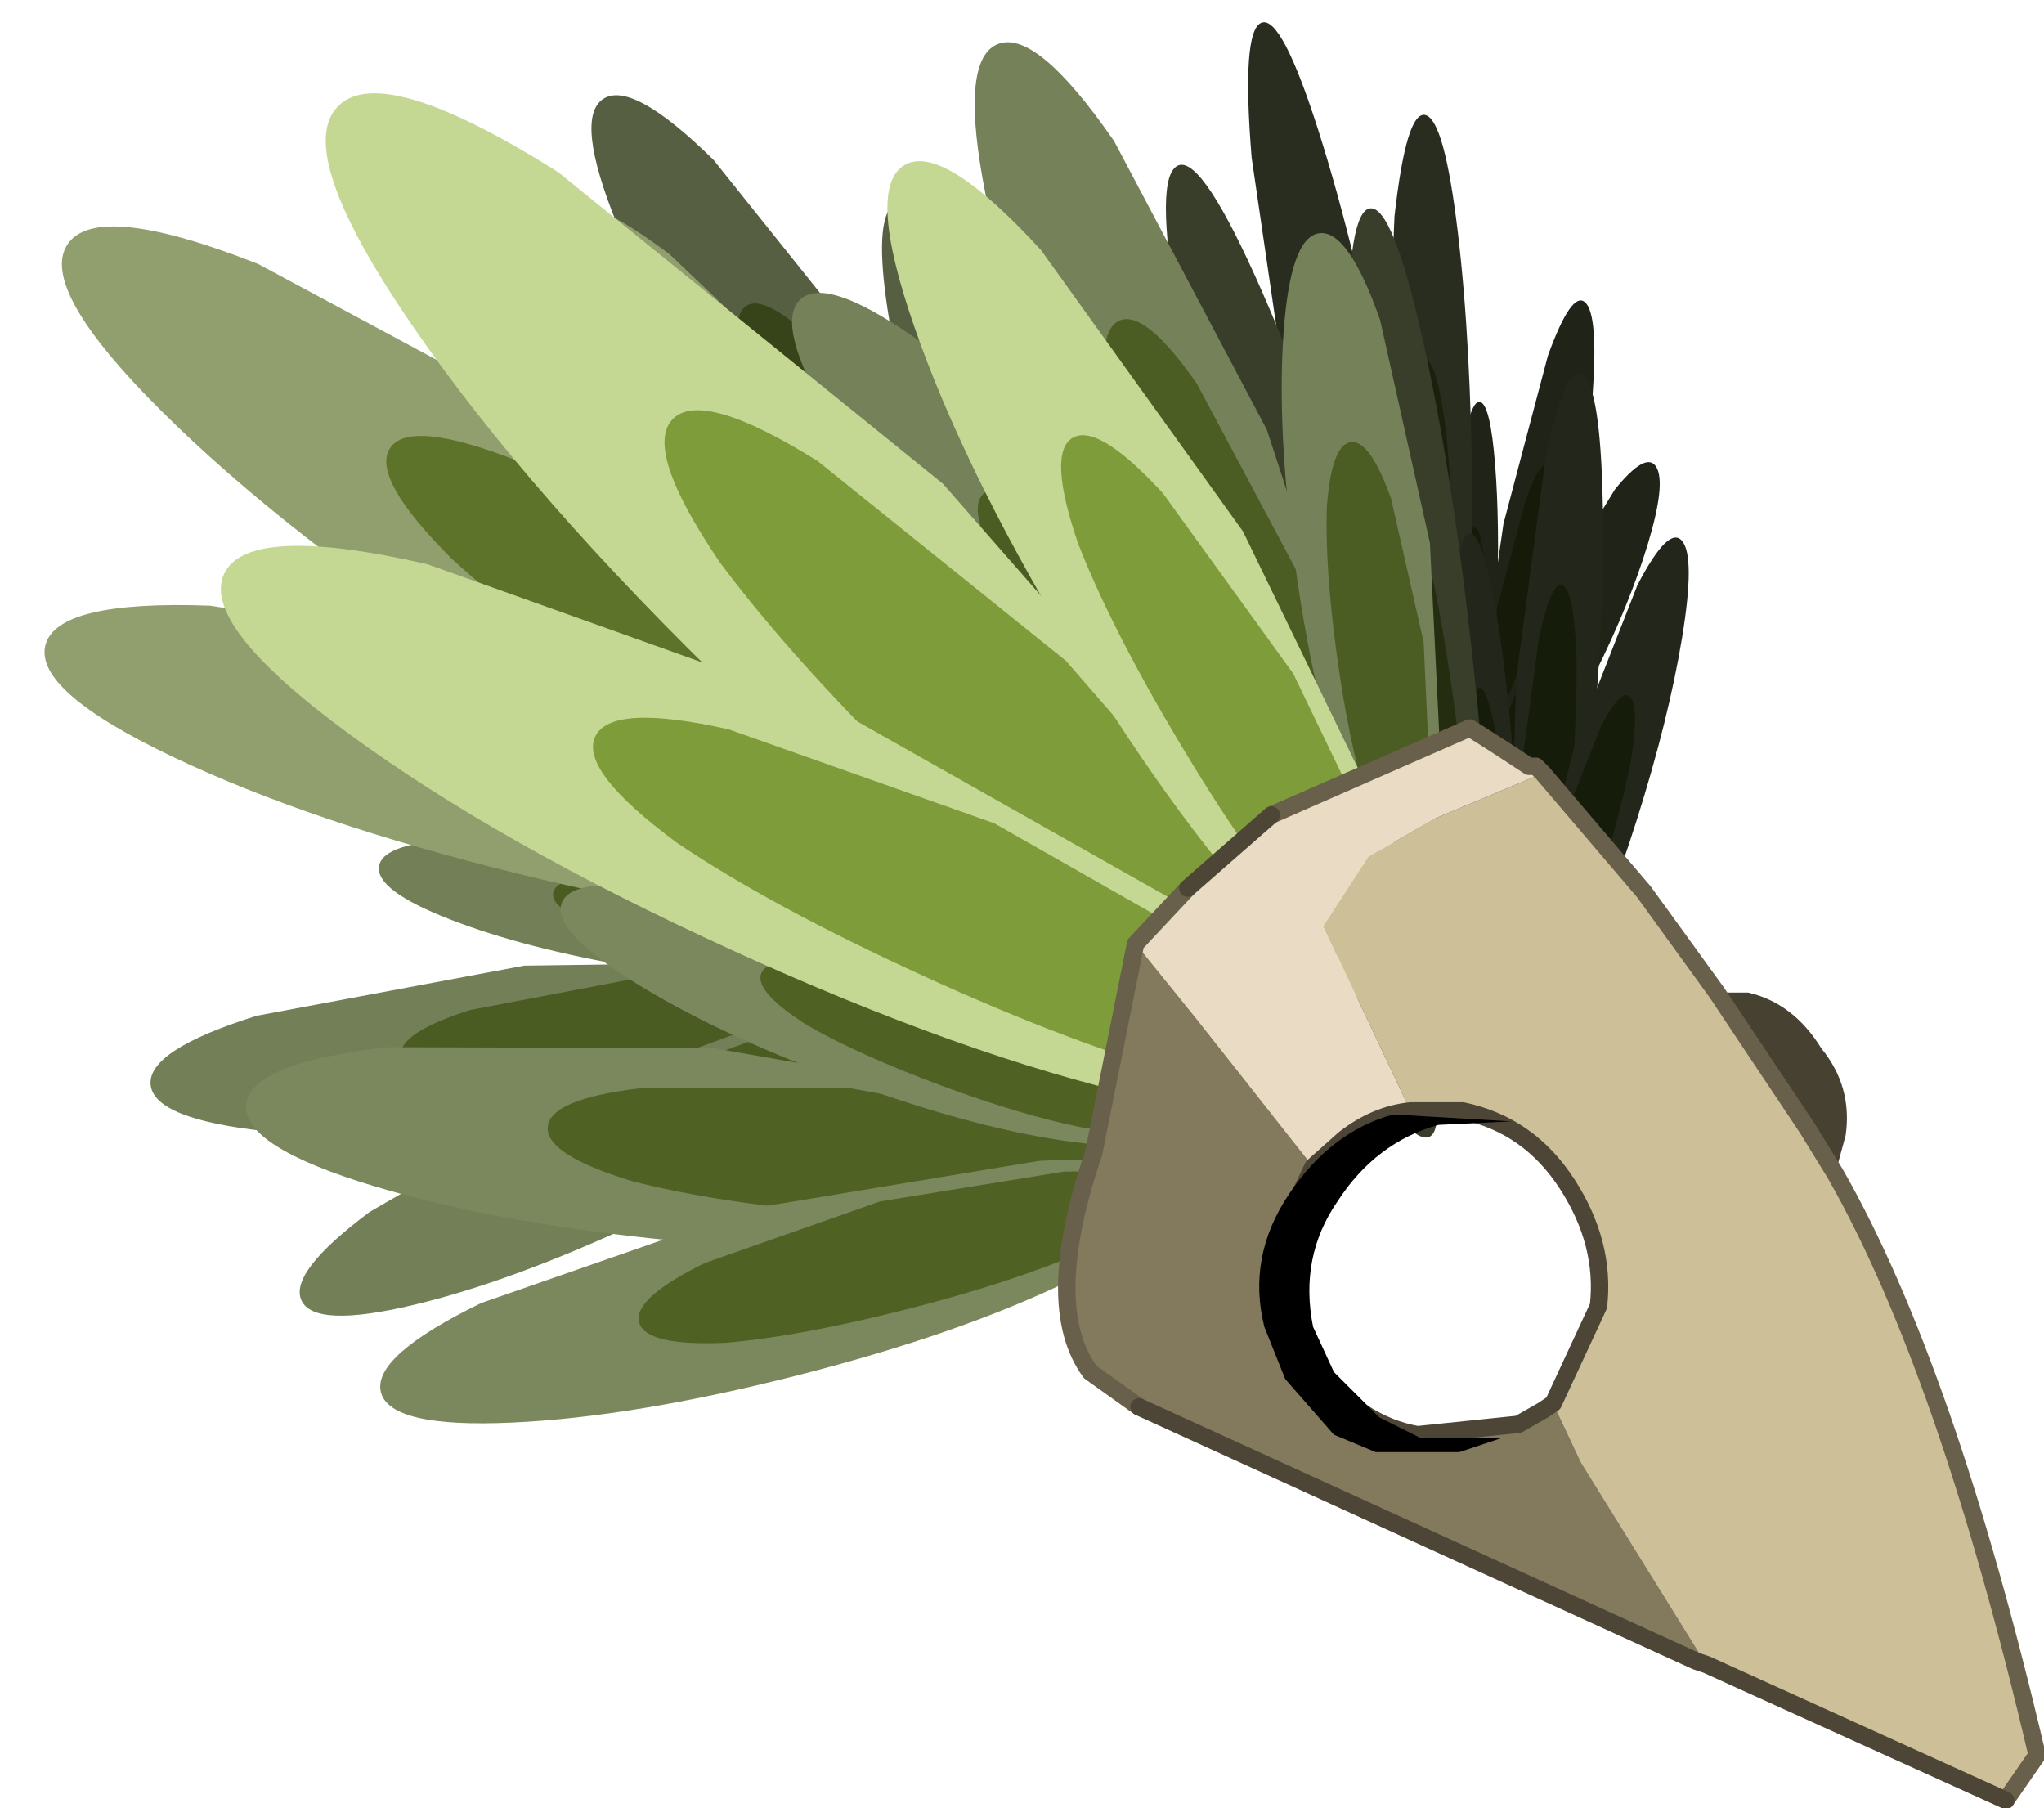 <?xml version="1.0"?>
<svg xmlns="http://www.w3.org/2000/svg" xmlns:xlink="http://www.w3.org/1999/xlink" width="84.35px" height="74.6px"><g transform="matrix(1, 0, 0, 1, -232.95, -163.3)"><use xlink:href="#object-0" width="2.1" height="9.9" transform="matrix(-0.947, 1.323, 0.887, 1.923, 281.6, 176.25)"/><use xlink:href="#object-1" width="2.1" height="9.9" transform="matrix(-0.475, 1.248, 0.773, 1.053, 281.7, 185.85)"/><use xlink:href="#object-2" width="2.1" height="9.9" transform="matrix(-1.05, 0.541, 0.463, 1.993, 286.15, 176.4)"/><use xlink:href="#object-3" width="2.1" height="9.9" transform="matrix(-1.23, -1.076, -0.419, 2.075, 299.65, 176.9)"/><use xlink:href="#object-4" width="2.1" height="9.9" transform="matrix(-0.907, -0.343, -0.055, 1.599, 295, 180.25)"/><use xlink:href="#object-5" width="2.1" height="9.9" transform="matrix(-0.904, -1.506, -0.71, 1.417, 302.25, 184.15)"/><use xlink:href="#object-6" width="2.1" height="9.9" transform="matrix(-1.849, 0.702, 0.675, 3.471, 286.95, 163.5)"/><use xlink:href="#object-7" width="2.1" height="9.9" transform="matrix(-1.123, 1.115, 0.797, 2.212, 283.9, 175.9)"/><use xlink:href="#object-8" width="2.1" height="9.9" transform="matrix(-1.741, -0.431, 0.021, 3.102, 293.6, 168.5)"/><use xlink:href="#object-9" width="2.1" height="9.9" transform="matrix(-0.918, 1.992, 1.259, 1.972, 279, 185.6)"/><use xlink:href="#object-10" width="2.1" height="9.9" transform="matrix(-0.387, 1.708, 1.019, 0.962, 280.2, 197.2)"/><use xlink:href="#object-11" width="2.1" height="9.9" transform="matrix(-1.135, 1.085, 0.782, 2.229, 284, 184)"/><use xlink:href="#object-12" width="2.1" height="9.9" transform="matrix(-1.545, -0.804, -0.218, 2.689, 299.85, 179.6)"/><use xlink:href="#object-13" width="2.1" height="9.9" transform="matrix(-1.083, -0.045, 0.138, 1.963, 294.75, 185.35)"/><use xlink:href="#object-14" width="2.1" height="9.9" transform="matrix(-1.225, -1.459, -0.635, 2.009, 303.65, 187.15)"/><use xlink:href="#object-15" width="2.1" height="9.9" transform="matrix(-2.03, 1.606, 1.21, 3.937, 283.6, 168.5)"/><use xlink:href="#object-16" width="2.1" height="9.9" transform="matrix(-1.146, 1.811, 1.192, 2.359, 281.5, 184.8)"/><use xlink:href="#object-17" width="2.1" height="9.9" transform="matrix(-2.049, 0.187, 0.415, 3.756, 291.65, 171.7)"/><use xlink:href="#object-18" width="2.1" height="9.9" transform="matrix(2.655, -1.775, 1.775, 2.655, 255.05, 169.25)"/><use xlink:href="#object-19" width="2.1" height="9.9" transform="matrix(2.119, -0.707, 0.707, 2.119, 267.8, 172.35)"/><use xlink:href="#object-20" width="2.1" height="9.9" transform="matrix(1.695, -2.259, 2.259, 1.695, 251.05, 179.6)"/><use xlink:href="#object-21" width="2.1" height="9.9" transform="matrix(-0.318, -3.182, 3.182, -0.318, 239.5, 211.4)"/><use xlink:href="#object-22" width="2.1" height="9.9" transform="matrix(0.374, -2.205, 2.205, 0.374, 248.2, 201.35)"/><use xlink:href="#object-23" width="2.1" height="9.9" transform="matrix(-1.198, -2.562, 2.562, -1.198, 246.65, 219.65)"/><use xlink:href="#object-24" width="2.1" height="9.9" transform="matrix(2.648, -4.056, 4.056, 2.648, 232.95, 177.65)"/><use xlink:href="#object-25" width="2.1" height="9.9" transform="matrix(2.536, -2.247, 2.247, 2.536, 252.75, 174.15)"/><use xlink:href="#object-26" width="2.1" height="9.9" transform="matrix(1.021, -4.161, 4.161, 1.021, 233.75, 194.3)"/><use xlink:href="#object-27" width="2.1" height="9.9" transform="matrix(3.53, -1.498, 1.498, 3.53, 270.4, 166.7)"/><use xlink:href="#object-28" width="2.1" height="9.9" transform="matrix(2.658, -0.359, 0.359, 2.658, 284.6, 173.3)"/><use xlink:href="#object-29" width="2.1" height="9.9" transform="matrix(2.506, -2.285, 2.285, 2.506, 263.35, 178.05)"/><use xlink:href="#object-30" width="2.1" height="9.9" transform="matrix(0.339, -3.825, 3.825, 0.339, 242.75, 212.9)"/><use xlink:href="#object-31" width="2.1" height="9.9" transform="matrix(0.935, -2.518, 2.518, 0.935, 255.15, 203.2)"/><use xlink:href="#object-32" width="2.1" height="9.9" transform="matrix(-0.838, -3.291, 3.291, -0.838, 249.55, 224.2)"/><use xlink:href="#object-33" width="2.1" height="9.9" transform="matrix(4.033, -4.191, 4.191, 4.033, 242.65, 172.1)"/><use xlink:href="#object-34" width="2.1" height="9.9" transform="matrix(3.495, -2.082, 2.082, 3.495, 266.6, 172.3)"/><use xlink:href="#object-35" width="2.1" height="9.9" transform="matrix(2.138, -4.679, 4.679, 2.138, 239.95, 191.9)"/><use xlink:href="#object-36" width="14.15" height="15.6" transform="matrix(2.873, 0, 0, 2.873, 276.65, 193.05)"/></g><defs><g transform="matrix(1, 0, 0, 1, 0, 4.95)" id="object-0"><path fill-rule="evenodd" fill="#181b12" stroke="none" d="M1.05 -4.95Q1.5 -4.95 1.8 -3.5L2.1 0L1.8 3.5Q1.5 4.95 1.05 4.95Q0.6 4.95 0.3 3.5Q0 2.05 0 0Q0 -2.05 0.3 -3.5Q0.6 -4.95 1.05 -4.95"/><path fill-rule="evenodd" fill="#0f1307" stroke="none" d="M1.6 -0.75L1.8 1.5L1.6 3.75Q1.4 4.65 1.1 4.65Q0.8 4.65 0.6 3.75Q0.45 2.8 0.45 1.5Q0.45 0.15 0.6 -0.75Q0.8 -1.7 1.1 -1.7Q1.4 -1.7 1.6 -0.75"/></g><g transform="matrix(1, 0, 0, 1, 0, 4.95)" id="object-1"><path fill-rule="evenodd" fill="#181b12" stroke="none" d="M1.05 -4.95Q1.5 -4.95 1.8 -3.5L2.1 0L1.8 3.5Q1.5 4.95 1.05 4.95Q0.6 4.95 0.3 3.5Q0 2.05 0 0Q0 -2.05 0.3 -3.5Q0.6 -4.95 1.05 -4.95"/><path fill-rule="evenodd" fill="#0f1307" stroke="none" d="M1.6 -0.75L1.8 1.5L1.6 3.75Q1.4 4.65 1.1 4.65Q0.8 4.65 0.6 3.75Q0.45 2.8 0.45 1.5Q0.45 0.15 0.6 -0.75Q0.8 -1.7 1.1 -1.7Q1.4 -1.7 1.6 -0.75"/></g><g transform="matrix(1, 0, 0, 1, 0, 4.95)" id="object-2"><path fill-rule="evenodd" fill="#181b12" stroke="none" d="M1.05 -4.95Q1.5 -4.95 1.8 -3.5L2.1 0L1.8 3.5Q1.5 4.95 1.05 4.95Q0.6 4.95 0.3 3.5Q0 2.05 0 0Q0 -2.05 0.3 -3.5Q0.6 -4.95 1.05 -4.95"/><path fill-rule="evenodd" fill="#0f1307" stroke="none" d="M1.6 -0.75L1.8 1.5L1.6 3.75Q1.4 4.65 1.1 4.65Q0.8 4.65 0.6 3.75Q0.45 2.8 0.45 1.5Q0.45 0.15 0.6 -0.75Q0.8 -1.7 1.1 -1.7Q1.4 -1.7 1.6 -0.75"/></g><g transform="matrix(1, 0, 0, 1, 0, 4.95)" id="object-3"><path fill-rule="evenodd" fill="#202418" stroke="none" d="M1.05 -4.95Q1.5 -4.95 1.8 -3.5L2.1 0L1.8 3.5Q1.5 4.95 1.05 4.95Q0.6 4.95 0.3 3.5Q0 2.05 0 0Q0 -2.05 0.3 -3.5Q0.6 -4.95 1.05 -4.95"/><path fill-rule="evenodd" fill="#151a09" stroke="none" d="M1.6 -0.75L1.8 1.5L1.6 3.75Q1.4 4.65 1.1 4.65Q0.8 4.65 0.6 3.75Q0.45 2.8 0.45 1.5Q0.45 0.15 0.6 -0.75Q0.8 -1.7 1.1 -1.7Q1.4 -1.7 1.6 -0.75"/></g><g transform="matrix(1, 0, 0, 1, 0, 4.95)" id="object-4"><path fill-rule="evenodd" fill="#202418" stroke="none" d="M1.05 -4.95Q1.5 -4.95 1.8 -3.5L2.1 0L1.8 3.5Q1.5 4.95 1.05 4.95Q0.6 4.95 0.3 3.5Q0 2.05 0 0Q0 -2.05 0.3 -3.5Q0.6 -4.95 1.05 -4.95"/><path fill-rule="evenodd" fill="#151a09" stroke="none" d="M1.6 -0.75L1.8 1.5L1.6 3.75Q1.4 4.65 1.1 4.65Q0.8 4.65 0.6 3.75Q0.45 2.8 0.45 1.5Q0.45 0.15 0.6 -0.75Q0.8 -1.7 1.1 -1.7Q1.4 -1.7 1.6 -0.75"/></g><g transform="matrix(1, 0, 0, 1, 0, 4.95)" id="object-5"><path fill-rule="evenodd" fill="#202418" stroke="none" d="M1.05 -4.95Q1.5 -4.95 1.8 -3.5L2.1 0L1.8 3.5Q1.5 4.95 1.05 4.95Q0.6 4.95 0.3 3.5Q0 2.05 0 0Q0 -2.05 0.3 -3.5Q0.6 -4.95 1.05 -4.95"/><path fill-rule="evenodd" fill="#151a09" stroke="none" d="M1.6 -0.75L1.8 1.5L1.6 3.75Q1.4 4.65 1.1 4.65Q0.8 4.65 0.6 3.75Q0.45 2.8 0.45 1.5Q0.45 0.15 0.6 -0.75Q0.8 -1.7 1.1 -1.7Q1.4 -1.7 1.6 -0.75"/></g><g transform="matrix(1, 0, 0, 1, 0, 4.95)" id="object-6"><path fill-rule="evenodd" fill="#292d1f" stroke="none" d="M1.05 -4.95Q1.5 -4.95 1.8 -3.5L2.1 0L1.8 3.5Q1.5 4.95 1.05 4.95Q0.6 4.95 0.3 3.5Q0 2.05 0 0Q0 -2.05 0.3 -3.5Q0.6 -4.95 1.05 -4.95"/><path fill-rule="evenodd" fill="#1a200c" stroke="none" d="M1.6 -0.75L1.8 1.5L1.6 3.75Q1.4 4.65 1.1 4.65Q0.8 4.65 0.6 3.75Q0.45 2.8 0.45 1.5Q0.45 0.15 0.6 -0.75Q0.8 -1.7 1.1 -1.7Q1.4 -1.7 1.6 -0.75"/></g><g transform="matrix(1, 0, 0, 1, 0, 4.95)" id="object-7"><path fill-rule="evenodd" fill="#292d1f" stroke="none" d="M1.05 -4.95Q1.5 -4.95 1.8 -3.5L2.1 0L1.8 3.5Q1.5 4.95 1.05 4.95Q0.6 4.95 0.3 3.5Q0 2.05 0 0Q0 -2.05 0.3 -3.5Q0.6 -4.95 1.05 -4.95"/><path fill-rule="evenodd" fill="#1a200c" stroke="none" d="M1.6 -0.75L1.8 1.5L1.6 3.75Q1.4 4.65 1.1 4.65Q0.8 4.65 0.6 3.75Q0.45 2.8 0.45 1.5Q0.45 0.15 0.6 -0.75Q0.8 -1.7 1.1 -1.7Q1.4 -1.7 1.6 -0.75"/></g><g transform="matrix(1, 0, 0, 1, 0, 4.95)" id="object-8"><path fill-rule="evenodd" fill="#292d1f" stroke="none" d="M1.05 -4.95Q1.5 -4.95 1.8 -3.5L2.1 0L1.8 3.5Q1.5 4.95 1.05 4.95Q0.6 4.95 0.3 3.5Q0 2.05 0 0Q0 -2.05 0.3 -3.5Q0.6 -4.95 1.05 -4.95"/><path fill-rule="evenodd" fill="#1a200c" stroke="none" d="M1.6 -0.75L1.8 1.5L1.6 3.75Q1.4 4.65 1.1 4.65Q0.8 4.65 0.6 3.75Q0.45 2.8 0.45 1.5Q0.45 0.15 0.6 -0.75Q0.8 -1.7 1.1 -1.7Q1.4 -1.7 1.6 -0.75"/></g><g transform="matrix(1, 0, 0, 1, 0, 4.95)" id="object-9"><path fill-rule="evenodd" fill="#212519" stroke="none" d="M1.05 -4.95Q1.5 -4.95 1.8 -3.5L2.1 0L1.8 3.5Q1.5 4.95 1.05 4.95Q0.6 4.95 0.3 3.5Q0 2.05 0 0Q0 -2.05 0.3 -3.5Q0.6 -4.95 1.05 -4.95"/><path fill-rule="evenodd" fill="#151a09" stroke="none" d="M1.6 -0.75L1.8 1.5L1.6 3.75Q1.4 4.65 1.1 4.65Q0.8 4.65 0.6 3.75Q0.45 2.8 0.45 1.5Q0.45 0.15 0.6 -0.75Q0.8 -1.7 1.1 -1.7Q1.4 -1.7 1.6 -0.75"/></g><g transform="matrix(1, 0, 0, 1, 0, 4.95)" id="object-10"><path fill-rule="evenodd" fill="#212519" stroke="none" d="M1.05 -4.95Q1.5 -4.95 1.8 -3.5L2.1 0L1.8 3.5Q1.5 4.95 1.05 4.95Q0.6 4.95 0.3 3.5Q0 2.05 0 0Q0 -2.05 0.3 -3.5Q0.6 -4.95 1.05 -4.95"/><path fill-rule="evenodd" fill="#151a09" stroke="none" d="M1.6 -0.75L1.8 1.5L1.6 3.75Q1.4 4.65 1.1 4.65Q0.8 4.65 0.6 3.75Q0.45 2.8 0.45 1.5Q0.45 0.15 0.6 -0.75Q0.8 -1.7 1.1 -1.7Q1.4 -1.7 1.6 -0.75"/></g><g transform="matrix(1, 0, 0, 1, 0, 4.95)" id="object-11"><path fill-rule="evenodd" fill="#212519" stroke="none" d="M1.05 -4.95Q1.5 -4.95 1.8 -3.5L2.1 0L1.8 3.5Q1.5 4.95 1.05 4.95Q0.6 4.95 0.3 3.5Q0 2.05 0 0Q0 -2.05 0.3 -3.5Q0.6 -4.95 1.05 -4.95"/><path fill-rule="evenodd" fill="#151a09" stroke="none" d="M1.6 -0.75L1.8 1.5L1.6 3.75Q1.4 4.65 1.1 4.65Q0.8 4.65 0.6 3.75Q0.45 2.8 0.45 1.5Q0.45 0.15 0.6 -0.75Q0.8 -1.7 1.1 -1.7Q1.4 -1.7 1.6 -0.75"/></g><g transform="matrix(1, 0, 0, 1, 0, 4.95)" id="object-12"><path fill-rule="evenodd" fill="#23261a" stroke="none" d="M1.05 -4.95Q1.5 -4.95 1.8 -3.5L2.1 0L1.8 3.5Q1.5 4.95 1.05 4.95Q0.6 4.95 0.3 3.5Q0 2.05 0 0Q0 -2.05 0.3 -3.5Q0.6 -4.95 1.05 -4.95"/><path fill-rule="evenodd" fill="#161c0a" stroke="none" d="M1.6 -0.75L1.8 1.5L1.6 3.75Q1.4 4.65 1.1 4.65Q0.8 4.65 0.6 3.75Q0.45 2.8 0.45 1.5Q0.45 0.15 0.6 -0.75Q0.8 -1.7 1.1 -1.7Q1.4 -1.7 1.6 -0.75"/></g><g transform="matrix(1, 0, 0, 1, 0, 4.95)" id="object-13"><path fill-rule="evenodd" fill="#23261a" stroke="none" d="M1.05 -4.95Q1.5 -4.95 1.8 -3.5L2.1 0L1.8 3.5Q1.5 4.95 1.05 4.95Q0.6 4.95 0.3 3.5Q0 2.05 0 0Q0 -2.05 0.3 -3.5Q0.6 -4.95 1.05 -4.95"/><path fill-rule="evenodd" fill="#161c0a" stroke="none" d="M1.6 -0.75L1.8 1.5L1.6 3.75Q1.4 4.65 1.1 4.65Q0.8 4.65 0.6 3.75Q0.45 2.8 0.45 1.5Q0.45 0.15 0.6 -0.75Q0.8 -1.7 1.1 -1.7Q1.4 -1.7 1.6 -0.75"/></g><g transform="matrix(1, 0, 0, 1, 0, 4.95)" id="object-14"><path fill-rule="evenodd" fill="#23261a" stroke="none" d="M1.05 -4.95Q1.5 -4.95 1.8 -3.5L2.1 0L1.8 3.5Q1.5 4.95 1.05 4.95Q0.6 4.95 0.3 3.5Q0 2.05 0 0Q0 -2.05 0.3 -3.5Q0.6 -4.95 1.05 -4.95"/><path fill-rule="evenodd" fill="#161c0a" stroke="none" d="M1.6 -0.75L1.8 1.5L1.6 3.75Q1.4 4.65 1.1 4.65Q0.8 4.65 0.6 3.75Q0.45 2.8 0.45 1.5Q0.45 0.15 0.6 -0.75Q0.8 -1.7 1.1 -1.7Q1.4 -1.7 1.6 -0.75"/></g><g transform="matrix(1, 0, 0, 1, 0, 4.95)" id="object-15"><path fill-rule="evenodd" fill="#383e2a" stroke="none" d="M1.05 -4.95Q1.5 -4.95 1.8 -3.5L2.1 0L1.8 3.5Q1.5 4.95 1.05 4.95Q0.6 4.95 0.3 3.5Q0 2.05 0 0Q0 -2.05 0.3 -3.5Q0.6 -4.95 1.05 -4.95"/><path fill-rule="evenodd" fill="#242d10" stroke="none" d="M1.6 -0.75L1.8 1.5L1.6 3.75Q1.4 4.65 1.1 4.65Q0.8 4.65 0.6 3.75Q0.45 2.8 0.45 1.5Q0.45 0.15 0.6 -0.75Q0.8 -1.7 1.1 -1.7Q1.4 -1.7 1.6 -0.75"/></g><g transform="matrix(1, 0, 0, 1, 0, 4.95)" id="object-16"><path fill-rule="evenodd" fill="#383e2a" stroke="none" d="M1.05 -4.95Q1.5 -4.95 1.8 -3.5L2.1 0L1.8 3.5Q1.5 4.95 1.05 4.95Q0.6 4.95 0.3 3.5Q0 2.05 0 0Q0 -2.05 0.3 -3.5Q0.6 -4.95 1.05 -4.95"/><path fill-rule="evenodd" fill="#242d10" stroke="none" d="M1.6 -0.75L1.8 1.5L1.6 3.75Q1.4 4.65 1.1 4.65Q0.8 4.65 0.6 3.75Q0.45 2.8 0.45 1.5Q0.45 0.15 0.6 -0.75Q0.8 -1.7 1.1 -1.7Q1.4 -1.7 1.6 -0.75"/></g><g transform="matrix(1, 0, 0, 1, 0, 4.95)" id="object-17"><path fill-rule="evenodd" fill="#383e2a" stroke="none" d="M1.05 -4.95Q1.5 -4.95 1.8 -3.5L2.1 0L1.8 3.5Q1.5 4.95 1.05 4.95Q0.6 4.95 0.3 3.5Q0 2.05 0 0Q0 -2.05 0.3 -3.5Q0.6 -4.95 1.05 -4.95"/><path fill-rule="evenodd" fill="#242d10" stroke="none" d="M1.6 -0.75L1.8 1.5L1.6 3.75Q1.4 4.65 1.1 4.65Q0.8 4.65 0.6 3.75Q0.45 2.8 0.45 1.5Q0.45 0.15 0.6 -0.75Q0.8 -1.7 1.1 -1.7Q1.4 -1.7 1.6 -0.75"/></g><g transform="matrix(1, 0, 0, 1, 0, 4.95)" id="object-18"><path fill-rule="evenodd" fill="#565f41" stroke="none" d="M1.05 -4.95Q1.5 -4.95 1.8 -3.5L2.1 0L1.8 3.5Q1.5 4.95 1.05 4.95Q0.6 4.95 0.3 3.5Q0 2.05 0 0Q0 -2.05 0.3 -3.5Q0.6 -4.95 1.05 -4.95"/><path fill-rule="evenodd" fill="#374419" stroke="none" d="M1.6 -0.75L1.8 1.5L1.6 3.75Q1.4 4.65 1.1 4.65Q0.8 4.65 0.6 3.75Q0.45 2.8 0.45 1.5Q0.45 0.15 0.6 -0.75Q0.8 -1.7 1.1 -1.7Q1.4 -1.7 1.6 -0.75"/></g><g transform="matrix(1, 0, 0, 1, 0, 4.95)" id="object-19"><path fill-rule="evenodd" fill="#565f41" stroke="none" d="M1.05 -4.95Q1.5 -4.95 1.8 -3.5L2.1 0L1.8 3.5Q1.5 4.95 1.05 4.95Q0.6 4.95 0.3 3.5Q0 2.05 0 0Q0 -2.05 0.3 -3.5Q0.6 -4.95 1.05 -4.95"/><path fill-rule="evenodd" fill="#374419" stroke="none" d="M1.6 -0.75L1.8 1.5L1.6 3.75Q1.4 4.65 1.1 4.65Q0.8 4.65 0.6 3.75Q0.45 2.8 0.45 1.5Q0.45 0.15 0.6 -0.75Q0.8 -1.7 1.1 -1.7Q1.4 -1.7 1.6 -0.75"/></g><g transform="matrix(1, 0, 0, 1, 0, 4.95)" id="object-20"><path fill-rule="evenodd" fill="#565f41" stroke="none" d="M1.05 -4.95Q1.5 -4.95 1.8 -3.5L2.1 0L1.8 3.5Q1.5 4.95 1.05 4.95Q0.6 4.95 0.3 3.5Q0 2.05 0 0Q0 -2.05 0.3 -3.5Q0.6 -4.95 1.05 -4.95"/><path fill-rule="evenodd" fill="#374419" stroke="none" d="M1.6 -0.75L1.8 1.5L1.6 3.75Q1.4 4.65 1.1 4.65Q0.8 4.65 0.6 3.75Q0.45 2.8 0.45 1.5Q0.45 0.15 0.6 -0.75Q0.8 -1.7 1.1 -1.7Q1.4 -1.7 1.6 -0.75"/></g><g transform="matrix(1, 0, 0, 1, 0, 4.95)" id="object-21"><path fill-rule="evenodd" fill="#737f57" stroke="none" d="M1.05 -4.95Q1.5 -4.95 1.8 -3.5L2.1 0L1.8 3.5Q1.5 4.95 1.05 4.95Q0.6 4.95 0.3 3.5Q0 2.05 0 0Q0 -2.05 0.3 -3.5Q0.6 -4.95 1.05 -4.95"/><path fill-rule="evenodd" fill="#4a5c21" stroke="none" d="M1.6 -0.75L1.8 1.5L1.6 3.75Q1.4 4.65 1.1 4.65Q0.8 4.65 0.6 3.75Q0.45 2.8 0.45 1.5Q0.45 0.15 0.6 -0.75Q0.8 -1.7 1.1 -1.7Q1.4 -1.7 1.6 -0.75"/></g><g transform="matrix(1, 0, 0, 1, 0, 4.95)" id="object-22"><path fill-rule="evenodd" fill="#737f57" stroke="none" d="M1.05 -4.95Q1.5 -4.95 1.8 -3.5L2.1 0L1.8 3.5Q1.5 4.95 1.05 4.95Q0.6 4.95 0.3 3.5Q0 2.05 0 0Q0 -2.05 0.3 -3.5Q0.6 -4.95 1.05 -4.95"/><path fill-rule="evenodd" fill="#4a5c21" stroke="none" d="M1.6 -0.75L1.8 1.5L1.6 3.75Q1.4 4.65 1.1 4.65Q0.8 4.65 0.6 3.75Q0.45 2.8 0.45 1.5Q0.45 0.15 0.6 -0.75Q0.8 -1.7 1.1 -1.7Q1.4 -1.7 1.6 -0.75"/></g><g transform="matrix(1, 0, 0, 1, 0, 4.95)" id="object-23"><path fill-rule="evenodd" fill="#737f57" stroke="none" d="M1.05 -4.95Q1.5 -4.95 1.8 -3.5L2.1 0L1.8 3.5Q1.5 4.95 1.05 4.95Q0.6 4.95 0.3 3.5Q0 2.05 0 0Q0 -2.05 0.3 -3.5Q0.6 -4.95 1.05 -4.95"/><path fill-rule="evenodd" fill="#4a5c21" stroke="none" d="M1.6 -0.75L1.8 1.5L1.6 3.75Q1.4 4.65 1.1 4.65Q0.8 4.65 0.6 3.75Q0.45 2.8 0.45 1.5Q0.45 0.15 0.6 -0.75Q0.8 -1.7 1.1 -1.7Q1.4 -1.7 1.6 -0.75"/></g><g transform="matrix(1, 0, 0, 1, 0, 4.95)" id="object-24"><path fill-rule="evenodd" fill="#909f6d" stroke="none" d="M1.05 -4.95Q1.5 -4.95 1.8 -3.5L2.1 0L1.8 3.5Q1.5 4.95 1.05 4.95Q0.6 4.95 0.3 3.5Q0 2.05 0 0Q0 -2.05 0.3 -3.5Q0.6 -4.95 1.05 -4.95"/><path fill-rule="evenodd" fill="#5d732a" stroke="none" d="M1.6 -0.75L1.8 1.5L1.6 3.75Q1.4 4.65 1.1 4.65Q0.8 4.65 0.6 3.75Q0.45 2.8 0.45 1.5Q0.45 0.15 0.6 -0.75Q0.8 -1.7 1.1 -1.7Q1.4 -1.7 1.6 -0.75"/></g><g transform="matrix(1, 0, 0, 1, 0, 4.95)" id="object-25"><path fill-rule="evenodd" fill="#909f6d" stroke="none" d="M1.05 -4.95Q1.5 -4.95 1.8 -3.5L2.1 0L1.8 3.5Q1.5 4.95 1.05 4.95Q0.6 4.95 0.3 3.5Q0 2.05 0 0Q0 -2.05 0.3 -3.5Q0.6 -4.95 1.05 -4.95"/><path fill-rule="evenodd" fill="#5d732a" stroke="none" d="M1.6 -0.75L1.8 1.5L1.6 3.75Q1.4 4.65 1.1 4.65Q0.8 4.65 0.6 3.75Q0.45 2.8 0.45 1.5Q0.45 0.15 0.6 -0.75Q0.8 -1.7 1.1 -1.7Q1.4 -1.7 1.6 -0.75"/></g><g transform="matrix(1, 0, 0, 1, 0, 4.95)" id="object-26"><path fill-rule="evenodd" fill="#909f6d" stroke="none" d="M1.05 -4.95Q1.5 -4.95 1.8 -3.5L2.1 0L1.8 3.5Q1.5 4.95 1.05 4.95Q0.6 4.95 0.3 3.5Q0 2.05 0 0Q0 -2.05 0.3 -3.5Q0.6 -4.95 1.05 -4.95"/><path fill-rule="evenodd" fill="#5d732a" stroke="none" d="M1.6 -0.75L1.8 1.5L1.6 3.75Q1.4 4.65 1.1 4.65Q0.8 4.65 0.6 3.75Q0.45 2.8 0.45 1.5Q0.45 0.15 0.6 -0.75Q0.8 -1.7 1.1 -1.7Q1.4 -1.7 1.6 -0.75"/></g><g transform="matrix(1, 0, 0, 1, 0, 4.95)" id="object-27"><path fill-rule="evenodd" fill="#758159" stroke="none" d="M1.05 -4.95Q1.5 -4.95 1.8 -3.5L2.1 0L1.8 3.5Q1.5 4.95 1.05 4.95Q0.6 4.95 0.3 3.5Q0 2.05 0 0Q0 -2.05 0.3 -3.5Q0.6 -4.95 1.05 -4.95"/><path fill-rule="evenodd" fill="#4b5d22" stroke="none" d="M1.6 -0.75L1.8 1.5L1.6 3.75Q1.4 4.65 1.1 4.65Q0.8 4.65 0.6 3.75Q0.45 2.8 0.45 1.5Q0.45 0.15 0.6 -0.75Q0.8 -1.7 1.1 -1.7Q1.4 -1.7 1.6 -0.75"/></g><g transform="matrix(1, 0, 0, 1, 0, 4.95)" id="object-28"><path fill-rule="evenodd" fill="#758159" stroke="none" d="M1.05 -4.95Q1.5 -4.95 1.8 -3.5L2.1 0L1.8 3.5Q1.5 4.95 1.05 4.95Q0.6 4.95 0.3 3.5Q0 2.05 0 0Q0 -2.05 0.3 -3.5Q0.6 -4.95 1.05 -4.95"/><path fill-rule="evenodd" fill="#4b5d22" stroke="none" d="M1.6 -0.75L1.8 1.5L1.6 3.75Q1.4 4.65 1.1 4.65Q0.8 4.65 0.6 3.75Q0.45 2.8 0.45 1.5Q0.45 0.15 0.6 -0.75Q0.8 -1.7 1.1 -1.7Q1.4 -1.7 1.6 -0.75"/></g><g transform="matrix(1, 0, 0, 1, 0, 4.95)" id="object-29"><path fill-rule="evenodd" fill="#758159" stroke="none" d="M1.05 -4.95Q1.5 -4.95 1.8 -3.5L2.1 0L1.8 3.5Q1.5 4.95 1.05 4.95Q0.6 4.95 0.3 3.5Q0 2.05 0 0Q0 -2.05 0.3 -3.5Q0.6 -4.95 1.05 -4.95"/><path fill-rule="evenodd" fill="#4b5d22" stroke="none" d="M1.6 -0.75L1.8 1.5L1.6 3.75Q1.4 4.65 1.1 4.65Q0.8 4.65 0.6 3.75Q0.45 2.8 0.45 1.5Q0.45 0.15 0.6 -0.75Q0.8 -1.7 1.1 -1.7Q1.4 -1.7 1.6 -0.75"/></g><g transform="matrix(1, 0, 0, 1, 0, 4.95)" id="object-30"><path fill-rule="evenodd" fill="#7b875d" stroke="none" d="M1.05 -4.95Q1.5 -4.95 1.8 -3.5L2.1 0L1.8 3.5Q1.5 4.95 1.05 4.95Q0.6 4.95 0.3 3.5Q0 2.05 0 0Q0 -2.05 0.3 -3.5Q0.6 -4.95 1.05 -4.95"/><path fill-rule="evenodd" fill="#4f6223" stroke="none" d="M1.6 -0.75L1.8 1.5L1.6 3.75Q1.4 4.65 1.1 4.65Q0.8 4.65 0.6 3.75Q0.45 2.8 0.45 1.5Q0.45 0.15 0.6 -0.75Q0.8 -1.7 1.1 -1.7Q1.4 -1.7 1.6 -0.75"/></g><g transform="matrix(1, 0, 0, 1, 0, 4.95)" id="object-31"><path fill-rule="evenodd" fill="#7b875d" stroke="none" d="M1.05 -4.95Q1.5 -4.95 1.8 -3.5L2.1 0L1.8 3.5Q1.5 4.95 1.05 4.95Q0.6 4.95 0.3 3.5Q0 2.05 0 0Q0 -2.05 0.3 -3.5Q0.6 -4.95 1.05 -4.95"/><path fill-rule="evenodd" fill="#4f6223" stroke="none" d="M1.6 -0.75L1.8 1.5L1.6 3.75Q1.4 4.65 1.1 4.65Q0.8 4.65 0.6 3.75Q0.45 2.8 0.45 1.5Q0.45 0.15 0.6 -0.75Q0.8 -1.7 1.1 -1.7Q1.4 -1.7 1.6 -0.75"/></g><g transform="matrix(1, 0, 0, 1, 0, 4.95)" id="object-32"><path fill-rule="evenodd" fill="#7b875d" stroke="none" d="M1.05 -4.95Q1.5 -4.95 1.8 -3.5L2.1 0L1.8 3.5Q1.5 4.95 1.05 4.95Q0.6 4.95 0.3 3.5Q0 2.05 0 0Q0 -2.05 0.3 -3.5Q0.6 -4.95 1.05 -4.95"/><path fill-rule="evenodd" fill="#4f6223" stroke="none" d="M1.6 -0.75L1.8 1.5L1.6 3.75Q1.4 4.65 1.1 4.65Q0.8 4.65 0.6 3.75Q0.45 2.8 0.45 1.5Q0.45 0.15 0.6 -0.75Q0.8 -1.7 1.1 -1.7Q1.4 -1.7 1.6 -0.75"/></g><g transform="matrix(1, 0, 0, 1, 0, 4.95)" id="object-33"><path fill-rule="evenodd" fill="#c4d894" stroke="none" d="M1.05 -4.95Q1.5 -4.95 1.8 -3.5L2.1 0L1.8 3.5Q1.5 4.95 1.05 4.95Q0.6 4.95 0.3 3.5Q0 2.05 0 0Q0 -2.05 0.3 -3.5Q0.6 -4.95 1.05 -4.95"/><path fill-rule="evenodd" fill="#7e9c39" stroke="none" d="M1.6 -0.75L1.8 1.5L1.6 3.75Q1.4 4.65 1.1 4.65Q0.8 4.65 0.6 3.75Q0.45 2.8 0.45 1.5Q0.45 0.15 0.6 -0.75Q0.8 -1.7 1.1 -1.7Q1.4 -1.7 1.6 -0.75"/></g><g transform="matrix(1, 0, 0, 1, 0, 4.95)" id="object-34"><path fill-rule="evenodd" fill="#c4d894" stroke="none" d="M1.05 -4.95Q1.5 -4.95 1.8 -3.5L2.1 0L1.8 3.5Q1.5 4.95 1.05 4.95Q0.6 4.95 0.3 3.5Q0 2.05 0 0Q0 -2.05 0.3 -3.5Q0.6 -4.95 1.05 -4.95"/><path fill-rule="evenodd" fill="#7e9c39" stroke="none" d="M1.6 -0.75L1.8 1.5L1.6 3.75Q1.4 4.65 1.1 4.65Q0.8 4.65 0.6 3.75Q0.45 2.8 0.45 1.5Q0.45 0.15 0.6 -0.75Q0.8 -1.7 1.1 -1.7Q1.4 -1.7 1.6 -0.75"/></g><g transform="matrix(1, 0, 0, 1, 0, 4.95)" id="object-35"><path fill-rule="evenodd" fill="#c4d894" stroke="none" d="M1.05 -4.95Q1.5 -4.95 1.8 -3.5L2.1 0L1.8 3.5Q1.5 4.95 1.05 4.95Q0.6 4.95 0.3 3.5Q0 2.05 0 0Q0 -2.05 0.3 -3.5Q0.6 -4.95 1.05 -4.95"/><path fill-rule="evenodd" fill="#7e9c39" stroke="none" d="M1.6 -0.75L1.8 1.5L1.6 3.75Q1.4 4.65 1.1 4.65Q0.8 4.65 0.6 3.75Q0.45 2.8 0.45 1.5Q0.45 0.15 0.6 -0.75Q0.8 -1.7 1.1 -1.7Q1.4 -1.7 1.6 -0.75"/></g><g transform="matrix(1, 0, 0, 1, 3, 2.5)" id="object-36"><path fill-rule="evenodd" fill="#cdc098" stroke="none" d="M3.95 -1.75L5.4 -0.05L6.45 1.4L7.75 3.35L8.15 4Q9.75 6.8 11.05 12.35L10.6 13L6.3 11.05L4.5 8.15L4.1 7.3L4.75 5.9Q4.85 5 4.3 4.15Q3.75 3.3 2.8 3.1L2.05 3.1L0.8 0.45L1.45 -0.55L2.4 -1.1L3.95 -1.75"/><path fill-rule="evenodd" fill="#eadbc4" stroke="none" d="M3.95 -1.75L2.4 -1.1L1.45 -0.55L0.8 0.45L2.05 3.1Q1.55 3.15 1.1 3.5L0.65 3.9L-1.05 1.75L-1.9 0.7L-1.15 -0.1L0.05 -1.15L2.9 -2.4Q3.3 -2.15 3.75 -1.85L3.85 -1.85L3.95 -1.75"/><path fill-rule="evenodd" fill="#83795c" stroke="none" d="M4.1 7.3L4.5 8.15L6.3 11.05L6.15 11L-1.85 7.35L-2.55 6.85Q-3.25 5.9 -2.5 3.7L-1.9 0.7L-1.05 1.75L0.65 3.9L0.15 4.95Q0.05 5.9 0.65 6.75Q1.3 7.6 2.15 7.75L3.6 7.6L3.95 7.4L4.1 7.3"/><path fill-rule="evenodd" fill="#474132" stroke="none" d="M8.15 4L7.75 3.35L6.45 1.4L6.9 1.4Q7.55 1.55 7.95 2.2Q8.4 2.75 8.3 3.45L8.15 4"/><path fill="none" stroke="#69604b" stroke-width="0.25" stroke-linecap="round" stroke-linejoin="round" d="M6.45 1.4L5.4 -0.05L3.95 -1.75L3.85 -1.85L3.75 -1.85Q3.3 -2.15 2.9 -2.4L0.05 -1.15M10.6 13L11.05 12.35Q9.75 6.8 8.15 4L7.75 3.35L6.45 1.4M-1.15 -0.1L-1.9 0.7L-2.5 3.7Q-3.25 5.9 -2.55 6.85L-1.85 7.35"/><path fill="none" stroke="#4d4637" stroke-width="0.25" stroke-linecap="round" stroke-linejoin="round" d="M2.05 3.1L2.8 3.1Q3.75 3.3 4.3 4.15Q4.85 5 4.75 5.9L4.1 7.3L3.95 7.4L3.6 7.6L2.15 7.75Q1.3 7.6 0.65 6.75Q0.05 5.9 0.15 4.95L0.65 3.9L1.1 3.5Q1.55 3.15 2.05 3.1M6.3 11.05L10.6 13M0.05 -1.15L-1.15 -0.1M-1.85 7.35L6.15 11L6.3 11.05"/><path fill-rule="evenodd" fill="#000000" stroke="none" d="M1.8 3.15L3.5 3.25L2.45 3.3Q1.55 3.55 1 4.4Q0.45 5.2 0.65 6.2L0.95 6.85L1.6 7.5L2.2 7.8L3.35 7.8L2.75 8L1.55 8L0.95 7.75L0.25 6.95L-0.05 6.2Q-0.3 5.2 0.3 4.3Q0.9 3.4 1.8 3.15"/></g></defs></svg>
